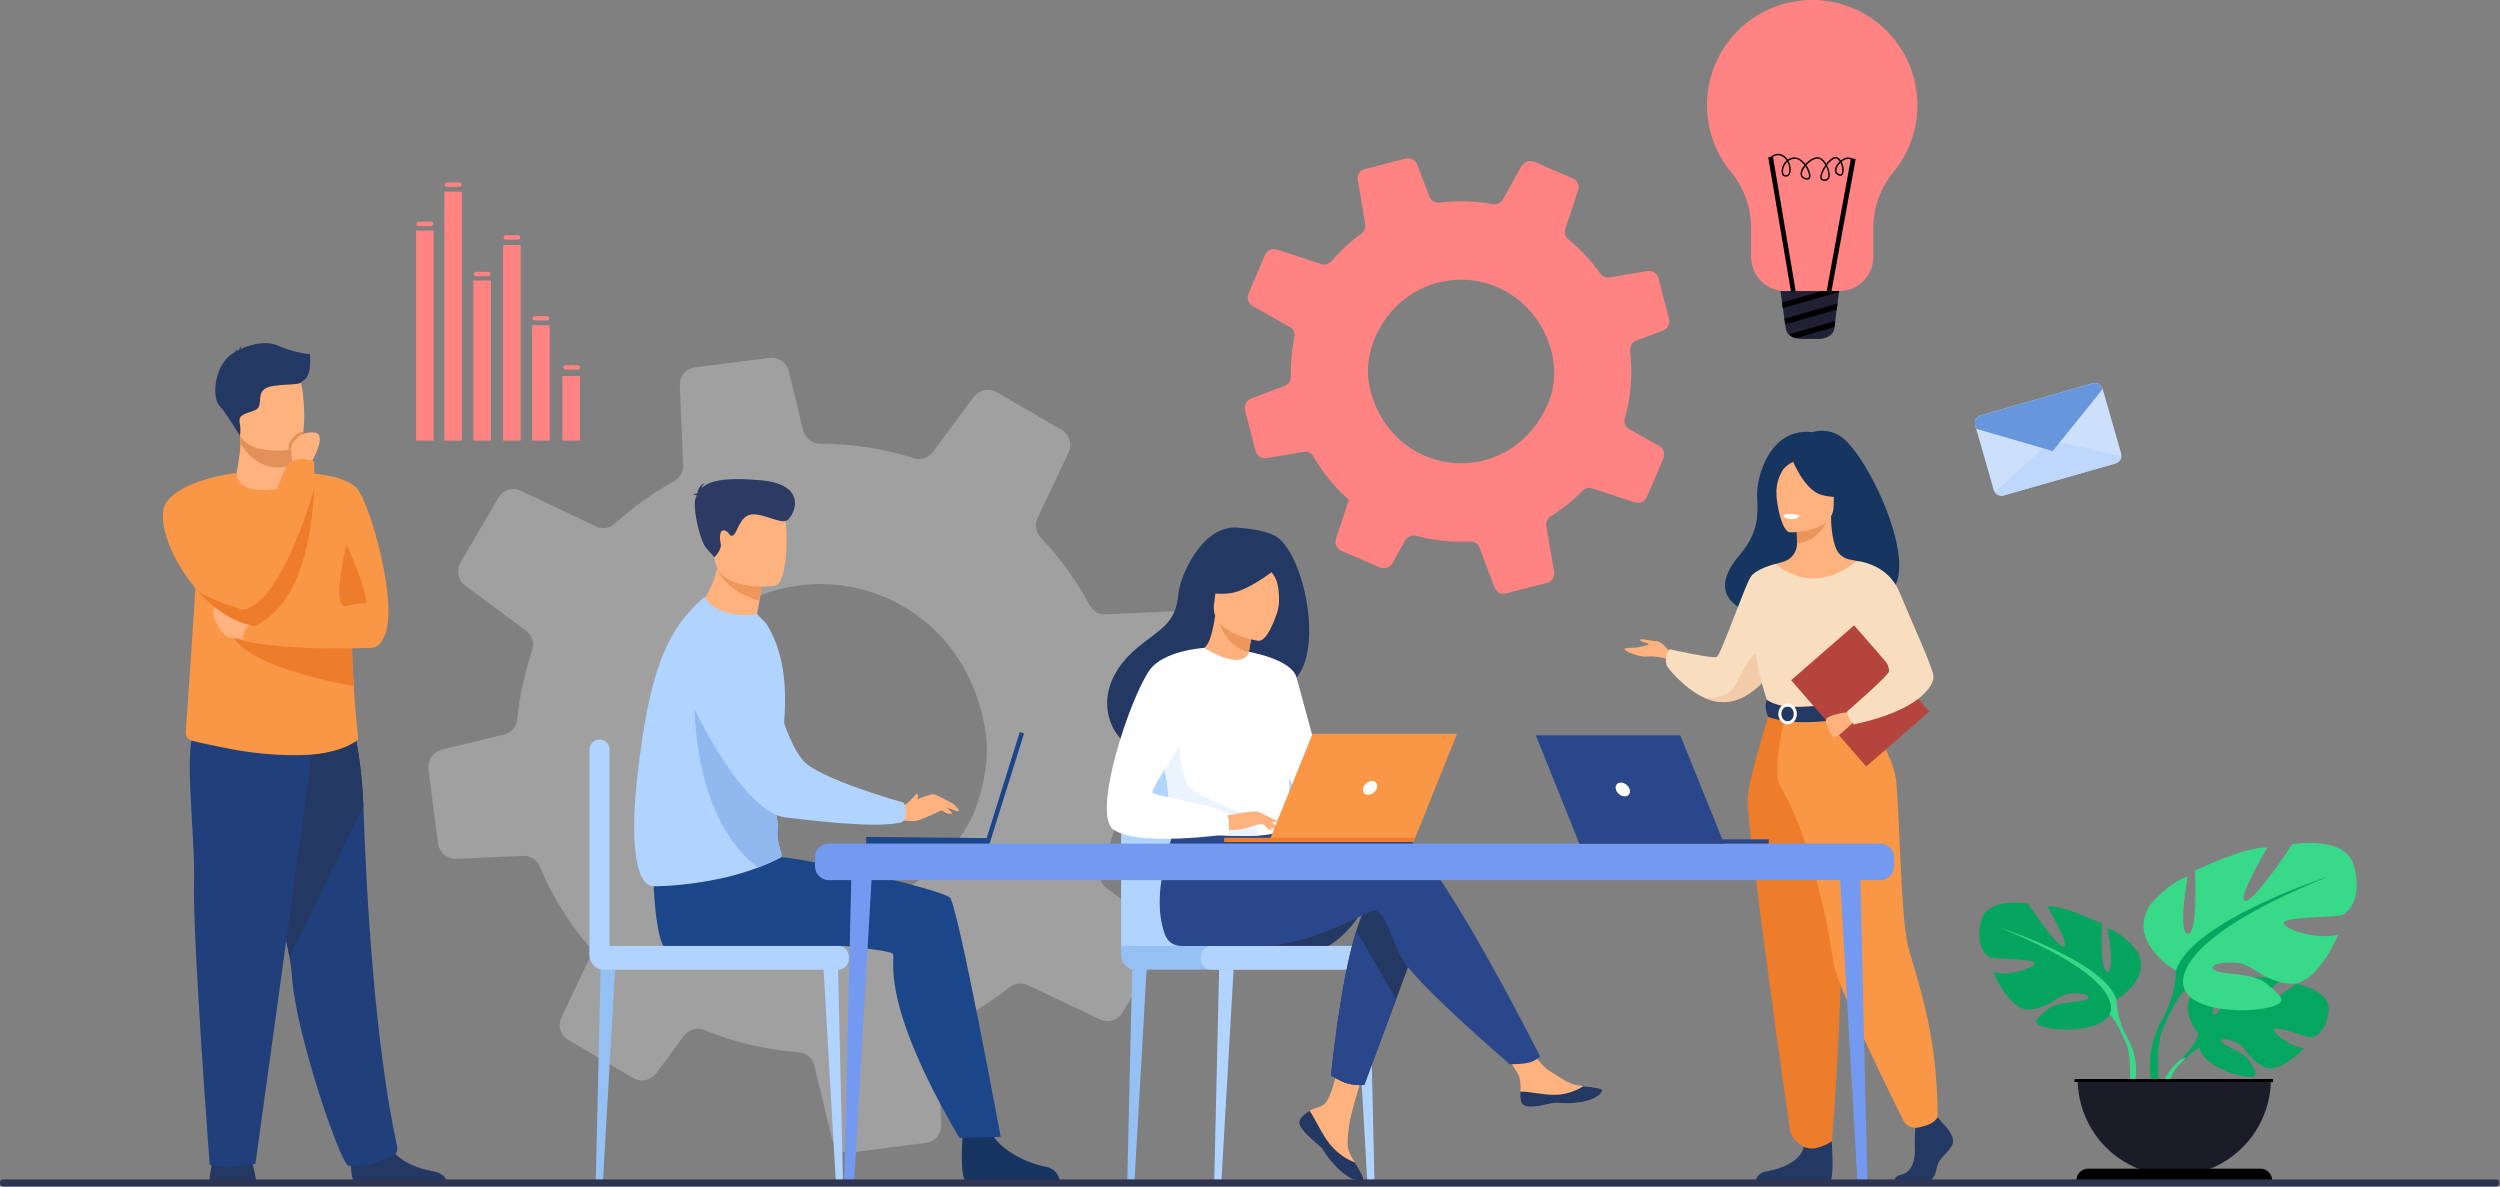 <svg width="670" height="318" viewBox="0 0 670 318" fill="none" xmlns="http://www.w3.org/2000/svg">
<rect x="0" y="0" width="670" height="318" fill="#808080" stroke="none"/>
<g clip-path="url(#clip0_128_472)">
<path d="M441.382 133.164L445.694 123.061L445.796 122.822C446.048 122.23 446.072 121.565 445.864 120.956C445.657 120.347 445.233 119.835 444.672 119.518L436.675 115.023C436.546 114.954 436.422 114.874 436.306 114.785C435.917 114.466 435.629 114.041 435.479 113.561C435.329 113.081 435.322 112.567 435.46 112.083C437.123 106.223 437.598 100.089 436.858 94.043C436.834 93.798 436.84 93.55 436.877 93.307C436.956 92.855 437.149 92.432 437.439 92.077C437.729 91.722 438.106 91.448 438.533 91.282L445.699 88.588C446.151 88.409 446.546 88.109 446.84 87.721C447.134 87.334 447.316 86.873 447.366 86.389C447.394 86.081 447.37 85.772 447.297 85.472L444.493 74.611C444.325 73.962 443.919 73.399 443.355 73.035C442.792 72.671 442.112 72.532 441.451 72.646L431.41 74.351C430.926 74.433 430.429 74.374 429.976 74.183C429.524 73.992 429.136 73.676 428.857 73.272C428.013 72.081 427.132 70.947 426.174 69.832C424.412 67.783 422.472 65.894 420.376 64.186C419.956 63.85 419.649 63.393 419.497 62.877C419.344 62.36 419.354 61.81 419.523 61.299L422.756 51.475L422.913 50.98C423.118 50.366 423.085 49.697 422.82 49.107C422.556 48.516 422.079 48.047 421.484 47.792L411.159 43.378C410.549 43.12 409.866 43.096 409.24 43.309C408.613 43.522 408.086 43.958 407.76 44.533L402.757 53.431C402.49 53.913 402.077 54.297 401.577 54.53C401.078 54.762 400.518 54.83 399.977 54.724C395.309 53.859 390.536 53.722 385.827 54.319C385.243 54.39 384.653 54.262 384.151 53.956C383.649 53.651 383.264 53.186 383.058 52.635L379.845 44.15C379.611 43.532 379.158 43.022 378.571 42.719C377.984 42.416 377.306 42.341 376.667 42.508L365.759 45.317C365.139 45.478 364.603 45.865 364.255 46.402C363.907 46.939 363.773 47.587 363.879 48.218L365.866 60.022C365.95 60.515 365.895 61.021 365.707 61.484C365.518 61.947 365.205 62.348 364.801 62.643C363.786 63.377 362.796 64.159 361.83 64.989C360.039 66.528 358.366 68.2 356.828 69.992C356.499 70.388 356.059 70.674 355.564 70.815C355.07 70.955 354.544 70.942 354.057 70.778L342.253 66.881C341.629 66.674 340.95 66.709 340.351 66.98C339.752 67.25 339.276 67.736 339.018 68.341L334.585 78.704C334.362 79.237 334.32 79.829 334.466 80.388C334.612 80.948 334.937 81.444 335.393 81.801C335.491 81.88 335.597 81.95 335.709 82.008L345.579 87.568C346.029 87.814 346.397 88.188 346.635 88.642C346.873 89.097 346.972 89.611 346.918 90.122C346.914 90.214 346.9 90.306 346.877 90.396C346.816 90.662 346.768 90.932 346.734 91.203C346.126 94.414 345.864 97.68 345.953 100.946C345.971 101.484 345.817 102.013 345.515 102.457C345.213 102.901 344.777 103.238 344.271 103.419L335.312 106.819C334.697 107.053 334.19 107.506 333.889 108.09C333.588 108.675 333.513 109.351 333.68 109.987L334.299 112.405L336.484 120.831C336.648 121.47 337.047 122.024 337.6 122.384C338.154 122.744 338.822 122.882 339.473 122.772L349.364 121.093C349.879 121.006 350.408 121.079 350.879 121.303C351.35 121.527 351.741 121.89 351.999 122.344C353.436 124.829 355.102 127.174 356.976 129.35C358.374 130.979 359.887 132.508 361.502 133.924L360.823 135.984L358.043 144.441C357.873 144.944 357.864 145.487 358.018 145.995C358.172 146.502 358.48 146.95 358.9 147.273C359.077 147.413 359.273 147.527 359.482 147.612L369.87 152.076C370.466 152.322 371.131 152.343 371.74 152.134C372.35 151.925 372.862 151.501 373.182 150.942L376.586 144.815C376.871 144.312 377.313 143.918 377.846 143.693C378.378 143.468 378.969 143.426 379.528 143.572C384.227 144.849 389.099 145.372 393.962 145.122C394.511 145.085 395.058 145.228 395.52 145.529C395.981 145.829 396.332 146.272 396.52 146.79L400.57 157.51C400.793 158.089 401.221 158.566 401.772 158.851C402.324 159.136 402.961 159.208 403.562 159.054L414.585 156.195C415.212 156.04 415.758 155.653 416.111 155.112C416.465 154.571 416.6 153.916 416.49 153.279L414.418 141.003C414.328 140.487 414.396 139.955 414.613 139.478C414.831 139.001 415.187 138.6 415.635 138.328C417.63 137.093 419.524 135.7 421.298 134.164C422.273 133.326 423.205 132.452 424.095 131.544C424.438 131.199 424.869 130.956 425.341 130.84C425.814 130.724 426.309 130.741 426.772 130.889L438.09 134.622C438.722 134.834 439.41 134.801 440.019 134.532C440.628 134.262 441.115 133.774 441.382 133.164ZM411.96 85.757C417.057 93.233 417.677 101.69 414.878 108.181C405.008 130.912 374.401 128.878 367.472 105.449C365.771 99.429 366.492 92.718 370.835 86.184C380.991 71.057 402.195 71.488 411.95 85.769L411.96 85.757Z" fill="#FF8383"/>
<path opacity="0.25" d="M300.905 271.297L310.806 254.319L311.044 253.911C311.622 252.915 311.812 251.741 311.579 250.614C311.346 249.486 310.706 248.484 309.781 247.798L296.584 238.031C296.37 237.874 296.17 237.698 295.986 237.507C295.365 236.856 294.948 236.037 294.787 235.151C294.626 234.265 294.728 233.352 295.081 232.524C299.335 222.487 301.542 211.703 301.572 200.802C301.582 200.361 301.649 199.923 301.77 199.499C302.01 198.715 302.448 198.006 303.042 197.441C303.635 196.876 304.365 196.474 305.16 196.273L318.479 193.081C319.325 192.867 320.095 192.425 320.707 191.803C321.319 191.181 321.748 190.402 321.947 189.553C322.062 189.012 322.09 188.457 322.028 187.907L319.465 167.999C319.309 166.809 318.712 165.721 317.792 164.951C316.872 164.18 315.697 163.783 314.498 163.837L296.293 164.633C295.417 164.668 294.548 164.453 293.789 164.014C293.03 163.574 292.411 162.928 292.005 162.15C290.771 159.868 289.461 157.639 288.008 155.449C285.335 151.418 282.309 147.631 278.967 144.134L278.955 144.115C278.286 143.423 277.843 142.544 277.687 141.594C277.532 140.644 277.67 139.669 278.083 138.8L286.004 122.074L286.395 121.231C286.895 120.185 286.982 118.988 286.641 117.88C286.299 116.772 285.553 115.833 284.551 115.249L267.197 105.12C266.172 104.528 264.965 104.332 263.806 104.571C262.646 104.81 261.615 105.467 260.908 106.416L250.045 121.102C249.461 121.897 248.641 122.486 247.702 122.785C246.763 123.085 245.754 123.08 244.818 122.77C236.723 120.196 228.278 118.894 219.783 118.908C218.732 118.902 217.714 118.543 216.891 117.889C216.068 117.235 215.488 116.324 215.243 115.302L211.431 99.522C211.154 98.373 210.462 97.368 209.488 96.699C208.514 96.031 207.326 95.746 206.155 95.901L186.163 98.467C185.028 98.614 183.989 99.182 183.252 100.058C182.515 100.934 182.134 102.054 182.183 103.198L183.085 124.6C183.123 125.49 182.912 126.374 182.476 127.152C182.039 127.929 181.395 128.57 180.615 129.002C178.652 130.08 176.72 131.25 174.819 132.511C171.288 134.844 167.941 137.445 164.807 140.289C164.136 140.919 163.291 141.331 162.381 141.47C161.472 141.61 160.542 141.47 159.713 141.07L139.622 131.527C138.558 131.025 137.346 130.94 136.222 131.287C135.099 131.635 134.146 132.39 133.552 133.404L123.378 150.816C122.866 151.714 122.662 152.754 122.797 153.779C122.932 154.804 123.398 155.756 124.125 156.49C124.282 156.653 124.454 156.8 124.64 156.929L140.932 168.992C141.677 169.529 142.246 170.274 142.567 171.134C142.888 171.994 142.948 172.93 142.738 173.823C142.711 173.986 142.668 174.146 142.609 174.3C142.44 174.761 142.294 175.23 142.173 175.705C140.379 181.27 139.188 187.012 138.621 192.831C138.533 193.789 138.143 194.693 137.508 195.415C136.872 196.137 136.025 196.638 135.086 196.847L118.422 200.897C117.278 201.174 116.276 201.865 115.611 202.837C114.946 203.809 114.664 204.992 114.821 206.16L115.385 210.588L117.4 226.049C117.55 227.22 118.135 228.293 119.038 229.054C119.941 229.815 121.097 230.209 122.277 230.158L140.21 229.374C141.143 229.333 142.067 229.581 142.854 230.083C143.642 230.585 144.256 231.317 144.613 232.181C146.611 236.912 149.048 241.446 151.89 245.723C154.015 248.928 156.364 251.979 158.92 254.852L157.253 258.359L150.439 272.74C150.026 273.594 149.889 274.555 150.049 275.49C150.208 276.425 150.657 277.287 151.33 277.955C151.61 278.245 151.931 278.493 152.283 278.689L169.733 288.932C170.736 289.502 171.912 289.687 173.041 289.453C174.17 289.218 175.175 288.58 175.867 287.658L183.274 277.607C183.892 276.778 184.766 276.177 185.761 275.896C186.756 275.615 187.816 275.671 188.777 276.054C196.836 279.362 205.368 281.372 214.057 282.009C215.039 282.065 215.976 282.437 216.729 283.071C217.481 283.704 218.008 284.565 218.23 285.523L223.054 305.47C223.32 306.548 223.973 307.491 224.889 308.119C225.805 308.747 226.92 309.016 228.021 308.876L248.225 306.256C249.372 306.116 250.425 305.547 251.17 304.663C251.916 303.779 252.299 302.646 252.244 301.491L251.291 279.227C251.247 278.29 251.486 277.362 251.977 276.563C252.468 275.764 253.189 275.132 254.045 274.748C257.861 272.997 261.533 270.945 265.024 268.612C266.944 267.341 268.793 266.004 270.57 264.6C271.255 264.063 272.075 263.726 272.94 263.626C273.805 263.525 274.68 263.666 275.47 264.031L294.735 273.171C295.812 273.689 297.043 273.784 298.186 273.436C299.328 273.089 300.299 272.325 300.905 271.297ZM259.195 180.613C261.802 185.764 263.509 191.323 264.24 197.05C264.426 198.479 264.506 199.919 264.479 201.359C264.34 208.013 262.335 216.067 259.397 221.063C236.828 259.228 182.928 248.816 175.829 205.678C175.72 204.964 175.612 204.249 175.524 203.534C174.657 196.795 176.792 186.418 180.181 180.541C181.885 177.59 183.86 174.803 186.08 172.218C207.496 147.614 245.047 153.089 259.195 180.613Z" fill="white"/>
<path d="M68.72 316.771C68.72 316.771 68.196 312.671 66.976 310.234C65.756 307.797 58 309.348 58 309.348C58 309.348 56.449 310.677 56.115 316.883L68.72 316.771Z" fill="#233862"/>
<path d="M95.148 316.716C93.326 315.604 94.362 307.304 94.362 307.304C94.362 307.304 102.855 300.51 104.024 305.713C105.194 310.915 112.091 313.25 116.019 313.886C118.732 314.327 119.571 315.827 119.83 316.716H95.148Z" fill="#233862"/>
<path d="M77.558 256.355C77.856 257.871 78.064 259.403 78.18 260.944C78.971 276.342 91.144 311.554 93.321 312.376C96.689 313.645 101.995 310.946 104.772 310.06C105.921 309.691 106.697 308.531 106.44 307.354C100.41 279.639 98.195 239.732 97.388 216.115C96.98 204.204 94.936 195.995 94.936 195.995C94.936 195.995 65.247 188.071 65.07 198.093C64.918 206.948 74.909 241.726 77.558 256.355Z" fill="#213F7A"/>
<path d="M77.558 256.355L97.392 216.096C96.985 204.185 94.941 195.976 94.941 195.976C94.941 195.976 65.251 188.052 65.075 198.074C64.918 206.948 74.909 241.726 77.558 256.355Z" fill="#233862"/>
<path d="M84.164 198.117L68.467 311.875C68.467 311.875 61.573 313.543 56.213 312.209C56.213 312.209 51.618 251.701 52.002 237.078C52.385 222.456 48.702 197.939 52.84 195.237C56.978 192.536 84.164 198.117 84.164 198.117Z" fill="#213F7A"/>
<path d="M49.781 196.221C49.746 196.72 49.883 197.215 50.169 197.625C50.455 198.035 50.873 198.334 51.353 198.472C53.543 199.106 56.068 199.549 60.937 200.557C66.956 201.772 73.08 202.388 79.221 202.396C91.244 202.472 95.796 198.327 95.796 198.327C96.313 198.327 95.522 195.821 94.808 183.857C94.569 179.808 94.331 174.667 94.167 168.173C94.014 162.332 93.912 155.392 93.902 147.157C93.89 137.252 78.558 126.596 78.275 126.596C78.275 128.025 76.026 130.646 72.558 130.884C68.448 131.153 63.407 129.107 63.407 126.741C63.407 126.717 55.98 138.624 53.343 151.311C53.007 152.919 52.747 154.616 52.54 156.4C51.92 161.784 52.523 157.946 49.781 196.221Z" fill="#F99746"/>
<path d="M78.275 126.598C78.275 126.598 92.53 126.477 95.963 131.289C99.396 136.101 106.921 161.986 102.99 170.595C99.06 179.205 91.72 167.022 87.642 161.757C83.564 156.493 78.275 126.598 78.275 126.598Z" fill="#F99746"/>
<path d="M78.42 124.421V125.896C78.42 125.896 78.82 130.505 73.146 131.177C67.472 131.849 63.245 130.329 63.4 126.772C63.91 124.021 64.398 121.179 64.437 118.911C64.447 117.987 64.38 117.064 64.234 116.152L75.231 115.933L78.47 116.462L78.42 124.421Z" fill="#FFB27D"/>
<path d="M78.463 116.45L78.42 124.421C77.18 125.001 75.826 125.299 74.456 125.295C69.404 125.295 66.135 121.591 64.43 118.899C64.44 117.975 64.373 117.052 64.227 116.14L75.223 115.921L78.463 116.45Z" fill="#E2915A"/>
<path d="M63.384 114.37C64.66 121.238 73.52 121.012 77.351 120.581C78.427 120.459 79.106 120.323 79.106 120.323C80.321 119.997 80.998 118.084 81.312 115.578C81.939 110.616 81.148 103.333 80.312 101.471C79.049 98.669 76.674 95.636 67.75 97.823C58.827 100.01 61.747 105.573 63.384 114.37Z" fill="#FFB27D"/>
<path d="M92.864 145.889C92.864 145.889 98.376 158.065 98.216 161.714C96.409 161.689 94.606 161.921 92.864 162.403C88.542 163.687 92.864 145.889 92.864 145.889Z" fill="#ED7D2B"/>
<path d="M83.049 94.934C80.095 94.599 77.21 93.818 74.49 92.618C70.728 90.984 65.985 92.785 64.446 93.595C64.501 93.262 64.629 92.946 64.82 92.668C64.82 92.668 64.129 93.159 64.027 93.845C63.955 93.897 63.925 93.933 63.944 93.945C63.963 93.957 63.16 93.802 62.655 94.029C62.655 94.029 63.007 93.978 63.131 94.205C63.146 94.229 63.165 94.25 63.188 94.267C57.323 97.102 56.78 106.371 58.662 108.515C60.932 111.095 64.296 116.838 64.296 116.838C64.296 116.838 64.649 115.535 64.234 113.265C63.82 110.995 65.783 110.995 68.26 109.963C70.738 108.932 68.675 106.04 70.84 104.286C73.005 102.533 80.957 103.572 80.845 102.221C83.811 101.144 83.049 95.236 83.049 94.934Z" fill="#233862"/>
<path d="M61.587 168.697C63.915 178.045 89.085 182.876 94.808 183.857C94.569 179.807 94.331 174.667 94.167 168.173L61.587 168.697Z" fill="#ED7D2B"/>
<path d="M67.112 171.734C66.874 171.734 61.516 170.934 60.558 170.455C59.601 169.976 55.21 163.739 58.083 162.141C60.956 160.542 68.67 166.936 68.67 166.936L67.112 171.734Z" fill="#FFB27D"/>
<path d="M99.689 173.588C99.689 173.588 78.963 174.712 65.073 171.737C65.073 171.737 64.722 167.72 69.091 165.936C69.091 165.936 90.758 161.343 95.963 162.622C101.168 163.901 99.689 173.588 99.689 173.588Z" fill="#F99746"/>
<path d="M52.128 157.331C56.416 162.515 62.045 166.748 68.241 167.739C69.461 165.653 69.997 163.237 69.773 160.831C69.557 158.56 68.782 156.378 67.517 154.48C67.032 153.702 66.625 152.88 66.299 152.024C62.917 143.393 63.419 126.755 63.419 126.755C63.419 126.755 49.052 128.261 44.576 134.655C41.827 138.559 45.324 149.136 52.128 157.331Z" fill="#F99746"/>
<path d="M77.351 120.581C78.427 120.459 79.106 120.324 79.106 120.324C80.321 119.997 80.998 118.084 81.312 115.578C79.035 116.138 77.991 117.898 77.555 118.649C77.36 118.987 77.32 119.742 77.351 120.581Z" fill="#E2915A"/>
<path d="M83.137 124.464C83.137 124.464 88.099 116.276 84.24 115.921C80.381 115.566 78.832 118.175 78.284 119.135C77.737 120.095 78.43 124.421 78.43 124.421L83.137 124.464Z" fill="#FFB27D"/>
<path d="M64.227 160.538C64.376 161.52 64.66 162.476 65.073 163.38C65.827 165.026 66.9 166.505 68.231 167.732C81.117 161.917 83.716 141.942 84.161 130.967C84.338 126.558 84.161 123.599 84.161 123.599C78.349 121.674 76.715 125.028 76.715 125.028C76.715 125.028 69.851 141.351 66.29 152.017C64.93 156.095 64.053 159.347 64.227 160.538Z" fill="#F99746"/>
<path d="M52.128 157.331C56.416 162.515 62.045 166.748 68.241 167.739C81.126 161.924 83.725 141.949 84.171 130.974C84.171 130.974 78.073 153.091 69.773 160.821C68.274 162.22 66.7 163.149 65.08 163.389C65.08 163.389 54.615 160.43 52.418 157.646C52.34 157.525 52.242 157.419 52.128 157.331Z" fill="#ED7D2B"/>
<path d="M589.235 277.112C589.235 277.112 582.934 269.758 588.846 265.089C588.846 265.089 593.165 262.468 596.689 262.685C596.689 262.685 591.698 271.054 593.313 271.887C594.928 272.721 598.201 262.161 598.201 262.161C598.201 262.161 608.033 261.208 611.194 262.728C611.194 262.728 602.789 269.603 604.559 270.013C606.329 270.422 615.408 263.673 615.408 263.673C615.408 263.673 624.556 265.229 624.067 270.82C623.579 276.411 620.427 278.126 619.043 277.967C617.659 277.807 609.553 274.725 609.374 275.861C609.195 276.997 614.076 280.706 617.495 280.88C617.495 280.88 611.044 287.994 606.756 285.94C602.468 283.887 602.103 280.632 599.431 279.413C596.758 278.193 594.478 278.195 595.581 279.439C596.684 280.683 601.522 281.895 603.049 284.597C604.576 287.298 605.948 289.123 601.513 288.456C597.077 287.789 589.868 284.544 589.551 280.833L589.235 277.112Z" fill="#05A660"/>
<path d="M619.572 270.961C619.572 270.961 594.723 270.008 589.235 277.112C589.235 277.112 588.022 280.747 584.287 284.056L583.706 285.642C583.706 285.642 588.01 281.102 589.552 280.828C589.556 280.84 587.143 272.026 619.572 270.961Z" fill="#05A660"/>
<path d="M584.287 284.056C584.287 284.056 578.953 288.001 578.584 295.047L579.551 295.135C579.551 295.135 581.254 287.848 584.334 284.997C587.415 282.145 584.287 284.056 584.287 284.056Z" fill="#39D98A"/>
<path d="M567.199 267.864C567.199 267.864 577.226 262.249 572.547 254.631C572.547 254.631 568.805 249.952 564.793 248.749C564.793 248.749 566.937 260.112 564.793 260.379C562.649 260.646 563.323 247.546 563.323 247.546C563.323 247.546 552.763 242.467 548.618 242.867C548.618 242.867 555.169 253.961 553.03 253.694C550.89 253.428 543.539 242.198 543.539 242.198C543.539 242.198 532.712 240.194 530.973 246.61C529.234 253.025 532.042 256.234 533.648 256.636C535.254 257.039 545.545 256.903 545.278 258.24C545.011 259.576 538.057 261.715 534.182 260.512C534.182 260.512 538.47 271.073 544.075 270.537C549.68 270.001 551.426 266.527 554.902 266.249C558.378 265.97 560.917 266.916 559.178 267.852C557.439 268.788 551.555 268.159 548.754 270.546C545.952 272.933 543.672 274.403 548.887 275.473C554.102 276.542 563.457 275.873 565.324 271.864L567.199 267.864Z" fill="#05A55F"/>
<path d="M535.921 248.615C535.921 248.615 563.99 257.704 567.199 267.864C567.199 267.864 567.066 272.409 569.874 277.631V279.637C569.874 279.637 566.932 272.819 565.329 271.885C565.329 271.875 571.611 263.052 535.921 248.615Z" fill="#39D98A"/>
<path d="M569.874 277.621C569.874 277.621 574.203 284.196 571.735 292.198L570.62 291.9C570.62 291.9 571.701 283.086 569.429 278.653C567.156 274.22 569.874 277.621 569.874 277.621Z" fill="#39D98A"/>
<path d="M583.15 260.114C583.15 260.114 569.934 252.713 576.101 242.669C576.101 242.669 581.035 236.502 586.321 234.915C586.321 234.915 583.503 249.895 586.321 250.247C589.139 250.6 588.26 233.334 588.26 233.334C588.26 233.334 602.18 226.637 607.642 227.166C607.642 227.166 599.009 241.79 601.827 241.438C604.645 241.085 614.331 226.287 614.331 226.287C614.331 226.287 628.603 223.643 630.895 232.102C633.187 240.561 629.485 244.79 627.372 245.316C625.259 245.843 611.687 245.669 612.04 247.432C612.392 249.194 621.557 252.012 626.666 250.428C626.666 250.428 621.028 264.348 613.626 263.643C606.225 262.937 603.935 258.356 599.354 258.004C594.773 257.651 591.424 258.885 593.716 260.119C596.007 261.353 603.759 260.522 607.459 263.669C611.158 266.816 614.155 268.752 607.282 270.163C600.41 271.573 588.077 270.691 585.604 265.398L583.15 260.114Z" fill="#39D98A"/>
<path d="M624.382 234.746C624.382 234.746 587.379 246.729 583.15 260.122C583.15 260.122 583.327 266.113 579.625 272.986V275.63C579.625 275.63 583.503 266.644 585.616 265.41C585.616 265.408 577.335 253.778 624.382 234.746Z" fill="#05A660"/>
<path d="M579.625 272.978C579.625 272.978 573.907 281.645 577.171 292.193L578.641 291.8C578.641 291.8 577.212 280.18 580.201 274.336C583.191 268.493 579.625 272.978 579.625 272.978Z" fill="#05A660"/>
<path d="M582.705 315.075C586.105 315.074 589.472 314.404 592.614 313.102C595.755 311.801 598.609 309.893 601.013 307.488C603.417 305.083 605.324 302.229 606.624 299.087C607.925 295.945 608.594 292.578 608.593 289.177H556.817C556.816 292.578 557.485 295.945 558.785 299.087C560.086 302.229 561.992 305.084 564.396 307.489C566.8 309.894 569.655 311.802 572.796 313.103C575.937 314.405 579.305 315.075 582.705 315.075Z" fill="#1C1C28"/>
<path d="M608.95 316.392H556.46C556.46 315.973 556.542 315.557 556.702 315.17C556.863 314.782 557.098 314.43 557.394 314.133C557.691 313.837 558.043 313.601 558.43 313.441C558.818 313.28 559.233 313.197 559.652 313.197H605.755C606.603 313.197 607.415 313.534 608.014 314.133C608.613 314.732 608.95 315.545 608.95 316.392Z" fill="black"/>
<path d="M609.179 289.187H555.965V289.98H609.179V289.187Z" fill="black"/>
<path d="M492.671 116.557C488.86 114.58 485.806 115.823 485.806 115.823C474.147 114.454 470.745 128.051 470.905 132.737C471.065 137.423 471.596 142.44 466.379 148.519C451.34 166.076 482.84 166.862 482.84 166.862C483.104 152.834 499.921 157.953 499.184 159.373C520.748 164.528 501.335 121.052 492.671 116.557Z" fill="#163560"/>
<path d="M447.695 175.038C447.695 175.038 445.644 171.915 443.993 171.853C442.342 171.791 439.281 170.936 439.524 171.548C439.767 172.161 441.668 172.222 441.852 172.589C442.035 172.956 439.036 173.506 438.178 173.568C437.321 173.63 435.303 173.568 435.362 173.997C435.422 174.426 439.002 176.201 441.528 175.955C444.053 175.71 447.176 176.689 447.176 176.689L447.695 175.038Z" fill="#FFB27D"/>
<path d="M477.354 176.046C476.456 177.72 475.404 179.307 474.212 180.787C471.777 183.838 468.018 187.364 463.303 188.06C461.05 188.393 458.846 187.907 456.821 187.009C451.092 184.465 446.785 178.616 446.785 178.616C446.482 177.857 446.381 177.031 446.494 176.22C446.607 175.41 446.929 174.643 447.428 173.995C447.428 173.995 458.994 176.599 460.097 176.046C461.2 175.493 467.625 156.988 469.149 154.656C470.674 152.324 475.896 151.121 475.896 151.121L477.354 176.046Z" fill="#F9DDBF"/>
<path d="M474.212 180.787C471.777 183.838 468.018 187.364 463.303 188.06C461.05 188.393 458.846 187.907 456.821 187.009C457.045 187.038 462.777 187.745 465.047 183.674C467.372 179.512 469.888 172.901 473.344 175.098C474.836 176.048 474.769 178.404 474.212 180.787Z" fill="#F2CCAA"/>
<path d="M520.505 300.912C520.505 300.912 524.033 304.133 523.345 306.42C522.656 308.707 519.471 310.232 519.04 313.033C518.609 315.835 516.896 317.357 515.338 317.357H507.953C507.953 317.357 506.812 315.389 509.568 314.794C512.325 314.198 513.361 310.915 513.189 307.861C513.018 304.807 513.447 300.741 513.447 300.741L519.302 299.385L520.505 300.912Z" fill="#233862"/>
<path d="M490.63 302.28C490.63 302.28 491.9 315.925 490.351 316.687L470.519 316.647C470.519 316.647 470.519 314.358 473.704 313.85C476.889 313.343 482.485 311.468 483.431 307.323C484.376 303.178 490.63 302.28 490.63 302.28Z" fill="#233862"/>
<path d="M504.761 204.371C500.68 195.218 498.184 192.59 498.66 189.751C499.015 187.635 497.581 150.33 497.581 150.33C497.105 150.18 496.126 150.046 495.594 149.93C494.77 149.753 494.004 149.371 493.368 148.817C492.732 148.264 492.248 147.558 491.959 146.766C491.264 144.822 490.711 141.949 490.725 138.35L490.201 138.452L481.404 140.203C481.404 140.203 481.604 142.969 481.608 145.575V145.639C481.617 146.74 481.267 147.813 480.61 148.696C479.954 149.579 479.027 150.224 477.971 150.532C476.861 150.854 475.893 151.128 475.893 151.128C475.893 151.128 472.666 160.342 472.049 169.809C471.432 179.276 477.918 183.388 472.001 202.305C465.957 221.62 507.017 209.438 504.761 204.371Z" fill="#FFB27D"/>
<path d="M481.404 140.203C481.404 140.203 481.604 142.969 481.608 145.575C486.528 145.437 489.127 140.949 490.184 138.462L481.404 140.203Z" fill="#E8945B"/>
<path d="M479.769 142.671C479.769 142.671 491.406 142.862 491.416 135.613C491.425 128.363 492.931 123.506 485.501 123.077C478.071 122.648 476.625 125.412 476.032 127.842C475.438 130.272 476.742 142.433 479.769 142.671Z" fill="#FFB27D"/>
<path d="M480.212 122.899C480.212 122.899 483.397 131.406 488.288 132.666C493.179 133.926 495.299 132.613 495.299 132.613C492.888 130.493 491.288 127.602 490.773 124.433C490.773 124.433 482.595 118.849 480.212 122.899Z" fill="#163560"/>
<path d="M480.989 123.59C480.989 123.59 478.626 124.473 477.654 126.196C476.48 128.209 475.933 130.526 476.082 132.852C476.082 132.852 473.68 127.072 476.379 123.799C479.241 120.333 480.989 123.59 480.989 123.59Z" fill="#163560"/>
<path d="M482.302 138.173C482.003 138.512 481.629 138.776 481.211 138.946C480.793 139.116 480.341 139.186 479.891 139.152C479.514 139.129 479.149 139.007 478.835 138.798C478.52 138.589 478.267 138.3 478.099 137.961C478.099 137.961 480.477 137.397 482.302 138.173Z" fill="#EBF3FA"/>
<path d="M505.886 166.843C506.063 169.896 506.063 172.956 505.886 176.008C505.688 179.324 502.336 183.762 501.86 184.86C500.669 187.614 499.32 188.062 499.32 188.062L488.908 190.616L485.249 191.511L473.702 188.062C473.702 188.062 468.444 173.385 470.555 165.121C472.666 156.857 475.894 151.121 475.894 151.121C475.894 151.121 485.313 160.347 497.572 150.339L505.886 166.843Z" fill="#F9DDBF"/>
<path d="M502.843 177.361C502.648 180.675 502.343 183.762 501.867 184.86C500.676 187.614 499.327 188.062 499.327 188.062L488.915 190.616L484.388 189.284C484.388 189.284 499.485 186.997 497.812 174.009L502.843 177.361Z" fill="#F2CCAA"/>
<path d="M474.435 190.289C474.435 190.289 468.718 208.087 468.351 214.147C467.984 220.208 479.281 300.222 479.736 303.004C480.165 305.636 483.431 307.313 483.431 307.313C483.431 307.313 484.934 308.2 487.08 307.595C490.056 306.754 490.997 305.748 490.997 305.748C490.997 305.748 495.447 248.68 492.693 228.295C491.016 215.689 490.086 202.995 489.906 190.28L474.435 190.289Z" fill="#ED7D2B"/>
<path d="M498.66 189.76C498.66 189.76 507.382 201.462 508.189 209.373C508.997 217.285 509.464 245.068 511.196 252.78C512.927 260.491 519.295 275.332 519.295 299.385C519.295 299.385 518.633 300.765 516.591 301.498C515.81 301.761 515.015 301.981 514.209 302.156C513.391 302.343 512.533 302.248 511.775 301.888C511.016 301.529 510.401 300.924 510.028 300.171C505.726 291.507 492.019 263.566 491.316 257.768C490.82 253.663 486.492 226.499 477.051 210.56C474.786 206.731 478.442 191.502 478.442 191.502L498.66 189.76Z" fill="#F99746"/>
<path d="M482.042 138.366C482.042 138.366 481.842 139.222 479.717 139.081C479.717 139.081 477.933 138.971 477.987 138.033C477.987 138.04 479.717 137.373 482.042 138.366Z" fill="white"/>
<path d="M473.523 187.543C473.523 187.543 475.82 189.358 480.379 189.448C485.825 189.558 499.32 188.06 499.32 188.06C499.692 189.17 499.886 190.333 499.897 191.504C499.897 191.504 483.412 195.661 473.861 192.112C473.861 192.114 472.63 189.796 473.523 187.543Z" fill="#233862"/>
<path d="M479.071 194.144C477.702 194.144 476.587 192.881 476.587 191.33C476.587 189.779 477.702 188.519 479.071 188.519C480.441 188.519 481.556 189.779 481.556 191.33C481.556 192.881 480.451 194.144 479.071 194.144ZM479.071 189.341C478.154 189.341 477.404 190.234 477.404 191.33C477.404 192.426 478.147 193.319 479.071 193.319C479.996 193.319 480.739 192.429 480.739 191.33C480.739 190.232 479.988 189.341 479.071 189.341Z" fill="white"/>
<path d="M496.907 167.595L480.02 182.301L500.15 205.417L517.037 190.711L496.907 167.595Z" fill="#B5453C"/>
<path d="M495.511 190.816C495.511 190.816 489.317 191.53 489.343 193.007C489.37 194.484 490.885 197.495 491.649 197.629C492.414 197.762 496.685 193.548 496.685 193.548L495.511 190.816Z" fill="#FFB27D"/>
<path d="M497.581 150.339C497.581 150.339 505.84 150.918 509.016 158.618C512.191 166.317 518.19 179.238 518.19 181.413C518.19 183.588 514.833 190.289 496.809 194.144C496.809 194.144 494.946 192.183 495.058 190.632C495.058 190.632 506.31 180.968 506.279 179.838C506.221 177.694 504.435 174.881 494.556 165C491.864 162.315 497.581 150.339 497.581 150.339Z" fill="#F9DDBF"/>
<path d="M563.521 104.251L568.447 121.469C568.517 121.716 568.544 121.973 568.526 122.229C568.496 122.684 568.326 123.118 568.039 123.473C567.753 123.827 567.364 124.084 566.925 124.209L537.024 132.766C536.458 132.925 535.853 132.853 535.34 132.567C534.827 132.28 534.449 131.802 534.289 131.236L529.365 114.027C529.284 113.748 529.26 113.455 529.293 113.166C529.326 112.877 529.415 112.597 529.556 112.342C529.698 112.088 529.888 111.864 530.115 111.683C530.343 111.502 530.605 111.368 530.885 111.288L560.786 102.731C561.35 102.571 561.955 102.642 562.467 102.926C562.98 103.211 563.359 103.687 563.521 104.251Z" fill="#CDE0FB"/>
<path d="M568.526 122.229C568.496 122.684 568.326 123.118 568.039 123.473C567.753 123.827 567.364 124.084 566.925 124.209L537.024 132.766C536.583 132.892 536.115 132.878 535.683 132.726C535.25 132.575 534.876 132.293 534.61 131.92L549.84 118.046L568.526 122.229Z" fill="#BED7FB"/>
<path d="M563.521 104.251L550.133 120.876L529.613 114.921L529.36 114.042C529.28 113.762 529.255 113.469 529.288 113.18C529.321 112.891 529.411 112.611 529.552 112.357C529.693 112.102 529.883 111.878 530.111 111.697C530.339 111.516 530.6 111.382 530.88 111.302L560.781 102.745C561.344 102.583 561.948 102.651 562.462 102.933C562.975 103.215 563.356 103.689 563.521 104.251Z" fill="#6796DC"/>
<path d="M326.395 316.883H326.321C326.202 316.883 326.084 316.859 325.974 316.813C325.864 316.767 325.765 316.699 325.682 316.614C325.598 316.528 325.533 316.427 325.49 316.316C325.446 316.206 325.425 316.087 325.428 315.968L326.783 257.165L330.781 256.701L327.372 315.97C327.358 316.219 327.248 316.453 327.066 316.622C326.884 316.792 326.644 316.886 326.395 316.883Z" fill="#B0D4FF"/>
<path d="M303.106 316.883H303.021C302.902 316.883 302.784 316.858 302.674 316.812C302.564 316.766 302.465 316.698 302.382 316.613C302.299 316.528 302.233 316.427 302.19 316.316C302.146 316.205 302.125 316.087 302.127 315.968L303.483 257.165L307.48 256.701L304.071 315.97C304.057 316.217 303.949 316.449 303.77 316.618C303.591 316.788 303.353 316.883 303.106 316.883Z" fill="#95C0F4"/>
<path d="M367.369 316.883H367.452C367.572 316.883 367.69 316.859 367.8 316.813C367.91 316.767 368.009 316.699 368.093 316.614C368.176 316.529 368.242 316.428 368.286 316.317C368.329 316.206 368.351 316.087 368.348 315.968L366.993 257.165L362.995 256.701L366.402 315.97C366.416 316.217 366.525 316.449 366.704 316.618C366.884 316.788 367.122 316.883 367.369 316.883Z" fill="#B0D4FF"/>
<path d="M300.46 253.518V213.225C300.46 209.82 301.812 206.555 304.22 204.148C306.627 201.74 309.893 200.387 313.297 200.387H342.327C345.732 200.387 348.997 201.74 351.405 204.148C353.812 206.555 355.165 209.82 355.165 213.225V255.059L300.46 253.518Z" fill="#B0D4FF"/>
<path d="M300.46 253.518H360.365V259.879H304.314C303.292 259.879 302.311 259.473 301.589 258.75C300.866 258.027 300.46 257.046 300.46 256.024V253.518Z" fill="#95C0F4"/>
<path d="M367.083 253.518H324.675C323.101 253.518 321.826 254.794 321.826 256.367V257.029C321.826 258.603 323.101 259.879 324.675 259.879H367.083C368.657 259.879 369.932 258.603 369.932 257.029V256.367C369.932 254.794 368.657 253.518 367.083 253.518Z" fill="#B0D4FF"/>
<path d="M365.437 243.479C361.278 250.717 356.046 253.511 356.046 253.511H334.285C334.285 253.511 368.61 237.96 365.437 243.479Z" fill="#233862"/>
<path d="M348.714 299.483C348.455 299.768 348.283 300.122 348.219 300.502C348.156 300.882 348.202 301.273 348.354 301.627C348.871 303.056 350.586 304.662 352.578 306.26C352.833 306.468 353.054 306.653 353.257 306.827L353.409 306.963L353.526 307.07C355.384 308.781 354.684 309.174 358.021 312.647C361.833 316.606 364.453 316.678 365.192 316.318C365.821 316.011 364.541 313.91 363.122 311.554L362.914 311.208C362.726 310.896 362.538 310.577 362.35 310.255C360.682 307.416 361.113 306.084 361.509 301.856C361.828 298.423 366.852 282.667 366.852 282.667L359.56 281.411C359.56 281.411 357.364 293.956 354.946 295.888C353.652 296.917 352.204 296.932 350.96 297.694C350.872 297.749 350.786 297.801 350.701 297.858C349.968 298.308 349.3 298.855 348.714 299.483Z" fill="#FFB27D"/>
<path d="M348.714 299.483C348.455 299.768 348.283 300.122 348.219 300.502C348.156 300.882 348.202 301.273 348.354 301.627C348.988 303.056 350.66 304.652 352.585 306.246C352.838 306.456 353.061 306.649 353.257 306.827L353.409 306.963L353.526 307.07C355.384 308.781 354.684 309.174 358.021 312.647C361.833 316.606 364.453 316.678 365.192 316.318C365.821 316.011 364.541 313.91 363.122 311.554C360.46 310.513 358.12 308.787 356.339 306.551C354.048 303.628 352.528 299.881 350.96 297.694C350.872 297.749 350.786 297.801 350.701 297.858C349.968 298.308 349.3 298.855 348.714 299.483Z" fill="#233862"/>
<path d="M407.517 294.928C407.967 297.179 411.176 296.803 414.761 295.929C418.346 295.055 417.493 296.093 422.594 295.529C427.694 294.964 429.24 293.063 429.395 292.303C429.535 291.631 427.013 291.393 424.311 291.081L423.287 290.959C420.235 290.576 418.001 288.606 415.228 286.988C412.607 285.457 408.682 279.213 408.682 279.213L401.685 279.768C401.685 279.768 405.356 285.345 406.776 287.767C407.612 289.197 407.567 291.079 407.464 292.532C407.374 293.329 407.392 294.135 407.517 294.928Z" fill="#FFB27D"/>
<path d="M414.761 295.929C418.334 295.052 417.493 296.093 422.594 295.529C427.694 294.964 429.24 293.063 429.395 292.303C429.535 291.631 427.013 291.393 424.311 291.081L424.285 291.133C422.1 292.536 419.576 293.321 416.981 293.404C413.52 293.489 409.854 292.496 407.464 292.536C407.375 293.329 407.393 294.131 407.517 294.919C407.967 297.179 411.176 296.801 414.761 295.929Z" fill="#233862"/>
<path d="M380.707 250.195L374.168 267.792L365.628 290.771C364.106 290.884 362.577 290.744 361.101 290.357C359.06 289.766 356.716 288.213 356.716 288.213C356.716 288.213 359.086 263.54 363.51 249.383C364.641 245.747 365.914 242.805 367.321 241.152C374.161 233.053 380.707 250.195 380.707 250.195Z" fill="#233862"/>
<path d="M374.058 222.237C369.77 220.856 357.552 222.63 345.276 225.032L342.706 220.808L316.192 218.738C316.192 218.738 307.442 238.141 312.233 250.502C312.947 252.32 314.336 253.485 316.721 253.523H317.107H338.013C351.199 253.523 365.921 244.471 367.824 244.077C370.94 243.453 372.188 249.688 375.304 256.227C378.42 262.766 404.606 285.214 404.606 285.214C404.606 285.214 408.629 285.254 410.292 284.632C412.079 283.961 412.734 283.091 412.734 283.091C412.734 283.091 383.733 225.363 374.058 222.237Z" fill="#2B478B"/>
<path d="M341.665 143.595C338.268 141.813 333.089 141.571 332.26 141.451C322.212 140.101 316.166 154.701 315.808 159.125C315.153 167.279 310.841 168.523 304.769 173.628C292.594 183.872 296.165 195.766 302.82 200.187C306.815 202.841 313.855 200.187 313.855 200.187C313.955 200.256 333.11 189.467 342.551 184.281C356.706 182.275 350.32 148.15 341.665 143.595Z" fill="#233862"/>
<path d="M334.637 179.862C334.678 179.891 329.992 181.489 326.857 180.101C323.91 178.797 321.676 173.945 321.719 173.942C323.06 173.881 324.534 172.708 325.668 165.014L326.238 165.219L335.85 168.678C335.85 168.678 335.154 171.758 334.704 174.693C334.316 177.156 334.113 179.514 334.637 179.862Z" fill="#FFB27D"/>
<path d="M335.85 168.678C335.85 168.678 335.154 171.758 334.704 174.693C329.189 173.7 327.024 168.204 326.247 165.221L335.85 168.678Z" fill="#ED975D"/>
<path d="M337.279 171.734C337.279 171.734 324.139 169.971 325.368 161.807C326.597 153.644 325.721 147.914 334.161 148.705C342.601 149.496 343.761 152.846 344.016 155.671C344.271 158.496 340.722 171.984 337.279 171.734Z" fill="#FFB27D"/>
<path d="M343.526 151.185C343.526 151.185 335.114 158.434 329.394 159.018C323.674 159.601 321.507 157.765 321.507 157.765C323.79 155.722 325.629 153.231 326.907 150.447C327.199 149.792 327.661 149.227 328.244 148.811C328.828 148.394 329.512 148.14 330.226 148.076C334.309 147.724 342.044 147.562 343.526 151.185Z" fill="#233862"/>
<path d="M338.268 150.532C338.268 150.532 341.081 153.253 341.968 155.273C342.823 157.219 343.078 161.877 342.399 163.725C342.399 163.725 346.782 155.202 344.304 151.061C341.667 146.671 338.268 150.532 338.268 150.532Z" fill="#233862"/>
<path d="M345.7 199.218C345.303 225.813 345.591 220.255 342.682 222.778C341.982 223.385 340.012 223.748 337.417 223.919C329.263 224.46 314.927 223.119 314.381 221.611C312.499 216.396 313.829 214.776 312.259 206.791C312.094 205.943 311.892 205.023 311.656 204.023C310.346 198.544 309.074 196.674 313.714 187.864C317.926 179.884 322.29 173.409 322.693 173.642C333.799 180.236 334.695 174.693 334.695 174.693C334.695 174.693 345.896 186.244 345.7 199.218Z" fill="white"/>
<path d="M374.168 267.792L365.628 290.771C364.106 290.884 362.577 290.744 361.101 290.357C359.06 289.766 356.716 288.213 356.716 288.213C356.716 288.213 359.086 263.54 363.51 249.383L374.168 267.792Z" fill="#2B478B"/>
<path d="M334.695 174.693C334.695 174.693 346.129 176.63 347.466 181.551L356.706 215.398C356.706 215.398 350.896 216.444 348.211 213.759C345.527 211.074 338.873 188.858 338.873 188.858L334.695 174.693Z" fill="white"/>
<path d="M337.417 223.919C329.263 224.46 314.927 223.119 314.381 221.611C312.499 216.396 313.829 214.776 312.259 206.791L316.192 195.716C316.192 195.716 315.542 208.049 319.179 211.293C322.817 214.538 334.073 217.556 335.84 220.267C336.693 221.568 337.253 222.873 337.417 223.919Z" fill="#EBF3FF"/>
<path d="M328.074 218.733C328.074 218.733 336.119 216.942 337.417 217.654C338.716 218.366 341.889 220.97 342.284 221.873C342.68 222.776 339.395 221.187 338.325 220.901C337.634 220.715 335.812 221.349 334.909 221.649C331.112 222.914 328.784 222.263 328.784 222.263L328.074 218.733Z" fill="#FFB27D"/>
<path d="M322.686 173.64C322.686 173.64 311.882 174.307 308.142 179.522C302.878 186.864 292.436 218.156 298.421 222.33C305.16 227.03 329.096 223.559 329.096 223.559C329.096 223.559 329.892 219.836 328.784 218.035C327.677 216.234 309.667 213.325 308.836 212.494C308.004 211.662 319.224 196.295 319.224 193.791C319.224 191.287 322.686 173.64 322.686 173.64Z" fill="white"/>
<path d="M337.806 219.893C337.806 219.893 339.492 222.068 340.045 222.328C340.323 222.479 340.639 222.546 340.955 222.523L339.819 220.479L337.806 219.893Z" fill="#FFB27D"/>
<path d="M337.417 217.654L342.318 220.036C342.318 220.036 342.11 220.379 341.505 220.35C340.9 220.322 339.38 219.767 339.38 219.767L337.417 217.654Z" fill="#FFB27D"/>
<path d="M340.045 225.66H378.816L390.477 196.657H351.768L340.045 225.66Z" fill="#F99746"/>
<path d="M379.268 224.529H328.072V225.66H378.816L379.268 224.529Z" fill="#ED7D2B"/>
<path d="M369.027 211.157C369.32 210.138 368.732 209.311 367.712 209.311C366.692 209.311 365.628 210.138 365.33 211.157C365.032 212.177 365.625 213.004 366.645 213.004C367.664 213.004 368.736 212.177 369.027 211.157Z" fill="white"/>
<path d="M160.743 198.205H160.619C159.178 198.205 158.01 199.373 158.01 200.814V255.891C158.01 257.331 159.178 258.499 160.619 258.499H160.743C162.183 258.499 163.351 257.331 163.351 255.891V200.814C163.351 199.373 162.183 198.205 160.743 198.205Z" fill="#B0D4FF"/>
<path d="M160.657 316.883H160.573C160.454 316.883 160.336 316.859 160.226 316.813C160.116 316.767 160.017 316.699 159.933 316.614C159.85 316.529 159.784 316.428 159.74 316.317C159.697 316.206 159.675 316.087 159.678 315.968L161.036 257.165L165.031 256.701L161.624 315.97C161.609 316.217 161.501 316.449 161.321 316.618C161.142 316.788 160.904 316.883 160.657 316.883Z" fill="#95C0F4"/>
<path d="M224.92 316.883H225.005C225.124 316.883 225.242 316.859 225.352 316.813C225.462 316.767 225.561 316.699 225.645 316.614C225.728 316.528 225.793 316.427 225.837 316.316C225.881 316.206 225.902 316.087 225.899 315.968L224.543 257.165L220.546 256.701L223.955 315.97C223.969 316.217 224.076 316.449 224.256 316.618C224.435 316.788 224.673 316.883 224.92 316.883Z" fill="#B0D4FF"/>
<path d="M224.634 253.518H158.01V256.027C158.01 257.049 158.416 258.029 159.139 258.752C159.862 259.475 160.842 259.881 161.865 259.881H224.634C225.392 259.881 226.119 259.58 226.655 259.044C227.191 258.508 227.492 257.78 227.492 257.022V256.362C227.489 255.607 227.186 254.883 226.65 254.35C226.114 253.817 225.389 253.518 224.634 253.518Z" fill="#B0D4FF"/>
<path d="M257.987 304.312C257.987 304.312 257.006 316.504 259.178 316.666C259.469 316.687 270.253 316.687 270.253 316.687L284.018 316.609C284.018 316.609 283.927 313.29 279.904 312.59C275.88 311.89 267.916 308.505 265.479 303.185C262.926 297.592 257.987 304.312 257.987 304.312Z" fill="#163560"/>
<path d="M175.181 237.519C175.181 237.519 175.639 249.502 177.752 253.518H226.432C226.432 253.518 238.129 254.731 239.196 255.519C240.54 256.513 234.51 266.387 257.115 304.969L268.19 304.688C268.19 304.688 256.61 242.112 254.554 240.53C251.477 238.148 215.462 229.915 209.292 229.734C203.122 229.553 175.181 237.519 175.181 237.519Z" fill="#1C468A"/>
<path d="M202.472 166.522C206.229 168.849 206.441 173.485 206.441 173.485C197.279 175.855 183.948 165.681 183.948 165.681C183.948 165.681 189.844 161.719 192.028 153.012C192.139 152.572 192.239 152.122 192.328 151.662C192.633 150.091 192.799 148.497 192.826 146.897L197.036 150.668L204.035 156.938C204.035 156.938 203.875 159.54 203.001 164.016C202.848 164.794 202.672 165.629 202.472 166.522Z" fill="#FFB27D"/>
<path d="M207.648 214.614C207.336 216.658 207.97 218.302 208.275 219.824C208.403 220.382 208.449 220.956 208.413 221.527C207.91 227.183 209.928 227.9 209.297 229.724C209.297 229.724 207.141 230.985 203.199 232.481C201.483 233.129 199.427 233.824 197.062 234.477L196.688 234.577C187.531 237.055 177.902 237.583 175.181 237.51C169.983 237.371 168.935 224.2 170.862 207.61C173.866 181.763 177.926 169.233 188.629 160.18C189.303 159.609 188.848 161.55 192.44 163.277C195.764 164.876 199.773 165.252 202.882 164.561L205.328 167.07C210.19 174.748 210.7 183.862 210.286 191.457C209.766 201.076 208.554 208.74 207.648 214.614Z" fill="#B0D4FF"/>
<path d="M204.035 156.933C204.035 156.933 204.406 156.543 203.53 161.017C195.778 158.775 193.253 154.823 192.216 152.202C191.923 151.461 195.099 151.068 197.036 150.659L204.035 156.933Z" fill="#ED975D"/>
<path d="M207.637 156.964C207.637 156.964 192.679 159.108 191.487 149.763C190.296 140.417 187.566 134.417 197.064 132.654C206.562 130.891 208.878 134.217 210.033 137.235C211.188 140.253 211.498 156.159 207.637 156.964Z" fill="#FFB27D"/>
<path d="M263.937 226.143L265.081 226.5L274.451 196.546L273.307 196.188L263.937 226.143Z" fill="#1C468A"/>
<path d="M232.115 226.253L265.049 226.592L265.07 224.622L232.135 224.283L232.115 226.253Z" fill="#1C468A"/>
<path d="M186.723 132.842C186.604 132.701 186.325 132.587 185.704 132.549C186.06 132.35 186.46 132.241 186.868 132.23C187.004 131.367 187.476 129.848 188.967 129.481C188.724 129.62 188.515 129.814 188.356 130.045C188.198 130.277 188.094 130.542 188.052 130.82C189.789 129.064 193.491 127.804 203.708 128.692C217.173 129.862 212.665 138.459 210.912 139.467C209.159 140.475 204.792 137.628 201.541 137.861C198.289 138.095 197.634 142.783 196.526 143.419C195.418 144.055 195.859 142.919 194.382 142.228C192.905 141.537 192.733 144.012 193.15 145.623C193.567 147.233 191.487 149.341 191.487 149.341L189.434 147.092C187.381 144.846 185.501 135.384 186.459 133.376C186.549 133.202 186.633 133.023 186.723 132.842Z" fill="#2C3A64"/>
<path d="M209.297 229.734C209.297 229.734 207.141 230.994 203.199 232.49C186.132 220.038 186.225 190.563 186.132 190.061L207.572 208.935L208.287 219.834C208.415 220.392 208.461 220.965 208.425 221.537C207.911 227.192 209.928 227.909 209.297 229.734Z" fill="#91B8EF"/>
<path d="M240.194 215.87C241.159 215.979 242.135 215.821 243.015 215.412C244.463 214.733 249.459 212.587 250.4 212.88C251.341 213.173 254.402 214.905 255.121 215.231C255.841 215.557 257.118 217.246 257.118 217.246C256.589 217.78 254.735 216.556 253.897 216.579C253.058 216.603 246.927 219.955 245.102 220.029C243.277 220.103 240.433 219.729 240.433 219.729L240.194 215.87Z" fill="#FFB27D"/>
<path d="M251.324 216.136C251.338 216.236 253.568 218.721 255.267 217.933L253.404 216.094L251.324 216.136Z" fill="#FFB27D"/>
<path d="M243.015 215.412C243.015 215.412 245.014 213.561 245.676 212.673C245.676 212.673 246.076 212.856 246.09 213.192C246.119 213.754 245.569 214.788 245.569 214.788L243.015 215.412Z" fill="#FFB27D"/>
<path d="M203.699 171.434C192.712 164.745 179.746 176.437 185.198 188.083C191.518 201.593 202.043 218.068 210.405 219.052C216.36 219.745 233.398 221.93 240.611 220.584C240.611 220.584 244.106 220.755 242.212 215.129C242.212 215.129 218.902 208.632 215.031 203.594C212.956 200.893 209.421 195.425 203.954 171.601C203.932 171.496 203.784 171.496 203.699 171.434Z" fill="#B0D4FF"/>
<path d="M499.08 316.883H499.199C499.363 316.883 499.526 316.85 499.678 316.786C499.83 316.722 499.967 316.628 500.082 316.51C500.197 316.393 500.288 316.253 500.348 316.1C500.408 315.946 500.437 315.782 500.433 315.618L498.556 234.387L493.034 233.741L497.746 315.62C497.764 315.961 497.913 316.282 498.161 316.517C498.409 316.752 498.738 316.883 499.08 316.883Z" fill="#739AF0"/>
<path d="M227.647 316.883H227.53C227.366 316.883 227.202 316.85 227.051 316.786C226.899 316.722 226.761 316.628 226.646 316.511C226.531 316.393 226.44 316.253 226.38 316.1C226.319 315.946 226.29 315.783 226.294 315.618L228.169 234.384L233.688 233.739L228.981 315.62C228.962 315.961 228.814 316.282 228.566 316.517C228.317 316.752 227.989 316.883 227.647 316.883Z" fill="#739AF0"/>
<path d="M503.889 226.077H222.132C220.083 226.077 218.421 227.739 218.421 229.789V232.169C218.421 234.218 220.083 235.88 222.132 235.88H503.889C505.939 235.88 507.601 234.218 507.601 232.169V229.789C507.601 227.739 505.939 226.077 503.889 226.077Z" fill="#739AF0"/>
<path d="M457.472 28.191C457.465 34.729 459.74 41.065 463.904 46.105C467.382 50.308 469.291 55.589 469.302 61.044V68.906C469.309 71.316 470.269 73.625 471.973 75.329C473.678 77.034 475.987 77.994 478.397 78.001H492.95C495.361 77.995 497.67 77.034 499.375 75.33C501.079 73.626 502.039 71.316 502.045 68.906V61.03C502.067 55.566 503.985 50.279 507.472 46.072C511.132 41.607 513.333 36.126 513.778 30.369C514.223 24.613 512.89 18.859 509.96 13.884C507.03 8.91 502.644 4.954 497.394 2.552C492.144 0.15 486.283 -0.583 480.603 0.453C480.241 0.517 479.888 0.591 479.519 0.672C473.264 2.07 467.671 5.558 463.663 10.56C459.656 15.563 457.472 21.781 457.472 28.191Z" fill="#FF8383"/>
<path d="M492.891 78.008L492.86 78.246L492.459 81.312L492.355 82.118L492.247 82.932L491.85 85.996L491.742 86.803L491.647 87.642L491.588 88.09C491.385 89.645 489.608 90.832 487.481 90.832H482.692C482.206 90.833 481.721 90.769 481.251 90.641C480.861 90.537 480.486 90.381 480.136 90.179L480.11 90.162C479.85 90.009 479.609 89.823 479.395 89.61C478.973 89.214 478.693 88.69 478.6 88.118L478.431 86.927L478.323 86.179V86.162L478.218 85.431L477.811 82.589L477.704 81.844V81.827L477.599 81.091L477.158 78.013L492.891 78.008Z" fill="#212136"/>
<path d="M490.99 78.008H488.281C483.914 79.271 479.581 80.519 477.573 81.086L477.678 81.822V81.839L477.785 82.584C479.412 82.134 483.314 81.017 492.857 78.251L492.888 78.013L490.99 78.008Z" fill="black"/>
<path d="M478.307 86.158V86.174L478.414 86.922C480.293 86.396 484.174 85.283 492.252 82.942L492.359 82.127L492.464 81.322C487.359 82.799 481.18 84.583 478.199 85.431L478.307 86.158Z" fill="black"/>
<path d="M480.098 90.157L480.124 90.174C480.474 90.376 480.849 90.532 481.239 90.636C483.455 90.003 486.742 89.052 491.635 87.637L491.74 86.822L491.847 86.015C487.478 87.28 482.466 88.728 479.372 89.612C479.59 89.824 479.834 90.007 480.098 90.157Z" fill="black"/>
<path d="M475.139 41.944L473.883 42.157L479.99 78.225L481.246 78.012L475.139 41.944Z" fill="black"/>
<path d="M496.061 42.407L489.564 77.906L490.818 78.135L497.314 42.637L496.061 42.407Z" fill="black"/>
<path d="M489.027 48.483C488.841 48.481 488.657 48.458 488.476 48.416C488.314 48.382 488.166 48.298 488.054 48.175C487.942 48.053 487.871 47.898 487.852 47.733C487.707 46.934 488.329 45.474 489.208 44.236C488.75 43.435 488.138 42.773 487.497 42.568C486.544 42.28 485.098 43.154 484.088 44.271C484.27 44.531 484.436 44.802 484.586 45.081C485.103 46.06 485.475 47.311 484.965 47.89C484.777 48.104 484.391 48.3 483.626 48.011C482.673 47.649 482.328 46.842 482.685 45.791C482.892 45.225 483.199 44.701 483.59 44.243C482.807 43.221 481.761 42.444 480.732 42.575C480.219 42.633 479.728 42.816 479.302 43.109C479.962 44.336 480.115 45.894 479.655 46.73C479.343 47.301 478.8 47.48 478.121 47.239C477.644 47.066 477.38 46.396 477.475 45.534C477.585 44.557 478.057 43.656 478.797 43.009C478.601 42.695 478.353 42.417 478.064 42.187C476.286 40.807 474.817 42.289 474.755 42.353L474.478 42.084C474.495 42.065 476.253 40.293 478.29 41.882C478.607 42.132 478.879 42.434 479.095 42.775C479.563 42.458 480.099 42.258 480.66 42.191C481.818 42.046 482.971 42.861 483.829 43.947C484.929 42.756 486.497 41.868 487.59 42.199C488.281 42.408 488.934 43.073 489.432 43.895C489.846 43.334 490.347 42.842 490.916 42.437C491.721 41.903 492.245 42.025 492.543 42.222C492.852 42.43 493.118 42.696 493.326 43.004C493.558 42.819 493.809 42.66 494.074 42.527C495.008 42.063 495.864 42.099 496.488 42.625L496.238 42.918C495.566 42.351 494.701 42.647 494.246 42.873C493.992 43.006 493.752 43.166 493.531 43.349C494.153 44.471 494.272 45.929 493.917 46.637C493.875 46.738 493.814 46.829 493.735 46.906C493.657 46.983 493.565 47.043 493.463 47.083C493.361 47.123 493.252 47.142 493.143 47.139C493.033 47.136 492.926 47.111 492.826 47.066C491.983 46.756 491.776 46.175 491.752 45.743C491.707 44.914 492.281 43.973 493.029 43.278C492.847 42.995 492.611 42.752 492.333 42.563C491.969 42.325 491.478 42.547 491.13 42.778C490.555 43.193 490.051 43.699 489.639 44.276C490.218 45.379 490.518 46.658 490.299 47.49C490.238 47.779 490.077 48.037 489.844 48.219C489.611 48.401 489.322 48.494 489.027 48.483ZM489.41 44.614C488.645 45.727 488.107 46.996 488.231 47.663C488.237 47.754 488.273 47.84 488.333 47.908C488.392 47.976 488.473 48.022 488.562 48.04C489.317 48.211 489.782 47.99 489.941 47.382C490.13 46.682 489.887 45.586 489.413 44.614H489.41ZM483.829 44.586C483.495 44.985 483.231 45.439 483.05 45.927C482.757 46.789 482.997 47.373 483.764 47.661C484.074 47.778 484.479 47.868 484.679 47.647C484.982 47.304 484.803 46.327 484.246 45.265C484.12 45.031 483.981 44.804 483.831 44.586H483.829ZM479.005 43.364C478.369 43.942 477.965 44.732 477.868 45.586C477.797 46.246 477.956 46.777 478.261 46.887C478.75 47.063 479.112 46.951 479.326 46.558C479.722 45.841 479.579 44.464 479.007 43.364H479.005ZM493.245 43.602C492.574 44.245 492.119 45.072 492.154 45.708C492.181 46.167 492.457 46.499 492.974 46.689C493.029 46.718 493.09 46.736 493.152 46.739C493.215 46.743 493.277 46.733 493.336 46.711C493.394 46.688 493.447 46.653 493.49 46.608C493.534 46.563 493.567 46.51 493.589 46.451C493.889 45.865 493.762 44.595 493.248 43.609L493.245 43.602Z" fill="black"/>
<path d="M155.433 100.77H150.728V118.079H155.433V100.77Z" fill="#FF8383"/>
<path d="M154.844 99.055H151.531C151.375 99.054 151.225 98.992 151.115 98.882C151.005 98.772 150.943 98.623 150.942 98.467C150.943 98.311 151.005 98.161 151.115 98.051C151.225 97.941 151.375 97.879 151.531 97.878H154.844C155 97.879 155.149 97.941 155.26 98.051C155.37 98.161 155.432 98.311 155.433 98.467C155.432 98.623 155.37 98.772 155.26 98.882C155.149 98.992 155 99.054 154.844 99.055Z" fill="#FF8383"/>
<path d="M147.321 87.175H142.616V118.077H147.321V87.175Z" fill="#FF8383"/>
<path d="M146.626 85.893H143.312C143.156 85.893 143.007 85.83 142.897 85.72C142.786 85.61 142.724 85.461 142.723 85.305C142.724 85.149 142.786 85 142.897 84.889C143.007 84.779 143.156 84.717 143.312 84.716H146.626C146.781 84.717 146.931 84.779 147.041 84.889C147.151 85 147.213 85.149 147.214 85.305C147.213 85.461 147.151 85.61 147.041 85.72C146.931 85.83 146.781 85.893 146.626 85.893Z" fill="#FF8383"/>
<path d="M139.548 65.656H134.843V118.077H139.548V65.656Z" fill="#FF8383"/>
<path d="M138.852 64.227H135.539C135.383 64.226 135.234 64.164 135.123 64.054C135.013 63.944 134.951 63.794 134.95 63.639C134.951 63.483 135.013 63.333 135.123 63.223C135.234 63.113 135.383 63.051 135.539 63.05H138.852C139.008 63.051 139.158 63.113 139.268 63.223C139.378 63.333 139.44 63.483 139.441 63.639C139.44 63.794 139.378 63.944 139.268 64.054C139.158 64.164 139.008 64.226 138.852 64.227Z" fill="#FF8383"/>
<path d="M131.57 75.169H126.865V118.079H131.57V75.169Z" fill="#FF8383"/>
<path d="M130.874 74.02H127.561C127.405 74.02 127.255 73.957 127.145 73.847C127.035 73.737 126.973 73.588 126.972 73.432C126.973 73.276 127.035 73.127 127.145 73.016C127.255 72.906 127.405 72.844 127.561 72.844H130.874C131.03 72.844 131.18 72.906 131.29 73.016C131.4 73.127 131.462 73.276 131.463 73.432C131.462 73.588 131.4 73.737 131.29 73.847C131.18 73.957 131.03 74.02 130.874 74.02Z" fill="#FF8383"/>
<path d="M123.797 51.356H119.092V118.079H123.797V51.356Z" fill="#FF8383"/>
<path d="M123.101 50.077H119.783C119.627 50.077 119.478 50.015 119.368 49.905C119.257 49.795 119.195 49.646 119.194 49.491C119.195 49.335 119.257 49.185 119.367 49.075C119.478 48.965 119.627 48.903 119.783 48.902H123.096C123.252 48.903 123.402 48.965 123.512 49.075C123.622 49.185 123.684 49.335 123.685 49.491C123.684 49.645 123.623 49.794 123.513 49.904C123.404 50.013 123.256 50.075 123.101 50.077Z" fill="#FF8383"/>
<path d="M116.226 61.776H111.521V118.079H116.226V61.776Z" fill="#FF8383"/>
<path d="M115.533 60.58H112.217C112.061 60.578 111.912 60.516 111.802 60.406C111.692 60.296 111.63 60.147 111.628 59.991C111.629 59.836 111.691 59.686 111.801 59.576C111.912 59.466 112.061 59.404 112.217 59.403H115.533C115.689 59.404 115.838 59.466 115.948 59.576C116.058 59.686 116.121 59.836 116.121 59.991C116.121 60.147 116.058 60.297 115.948 60.407C115.838 60.517 115.689 60.579 115.533 60.58Z" fill="#FF8383"/>
<path d="M462.041 226.077H423.273L411.609 197.076H450.32L462.041 226.077Z" fill="#2B478B"/>
<path d="M422.818 224.948H474.014V226.077H423.273L422.818 224.948Z" fill="#2B478B"/>
<path d="M433.059 211.577C432.766 210.557 433.357 209.731 434.376 209.731C435.396 209.731 436.458 210.557 436.758 211.577C437.059 212.596 436.461 213.423 435.441 213.423C434.421 213.423 433.352 212.596 433.059 211.577Z" fill="white"/>
<path d="M669.806 316.902V317.181C669.813 317.389 669.736 317.592 669.594 317.745C669.452 317.898 669.255 317.989 669.046 317.998H0.76C0.551 317.989 0.354 317.898 0.212 317.745C0.07 317.592 -0.007 317.389 -4.8328e-05 317.181V316.902C-0.007 316.693 0.07 316.49 0.212 316.337C0.354 316.184 0.551 316.093 0.76 316.085H669.046C669.255 316.093 669.452 316.184 669.594 316.337C669.736 316.49 669.813 316.693 669.806 316.902Z" fill="#2E3552"/>
</g>
<defs>
<clipPath id="clip0_128_472">
<rect width="669.806" height="318" fill="white"/>
</clipPath>
</defs>
</svg>

